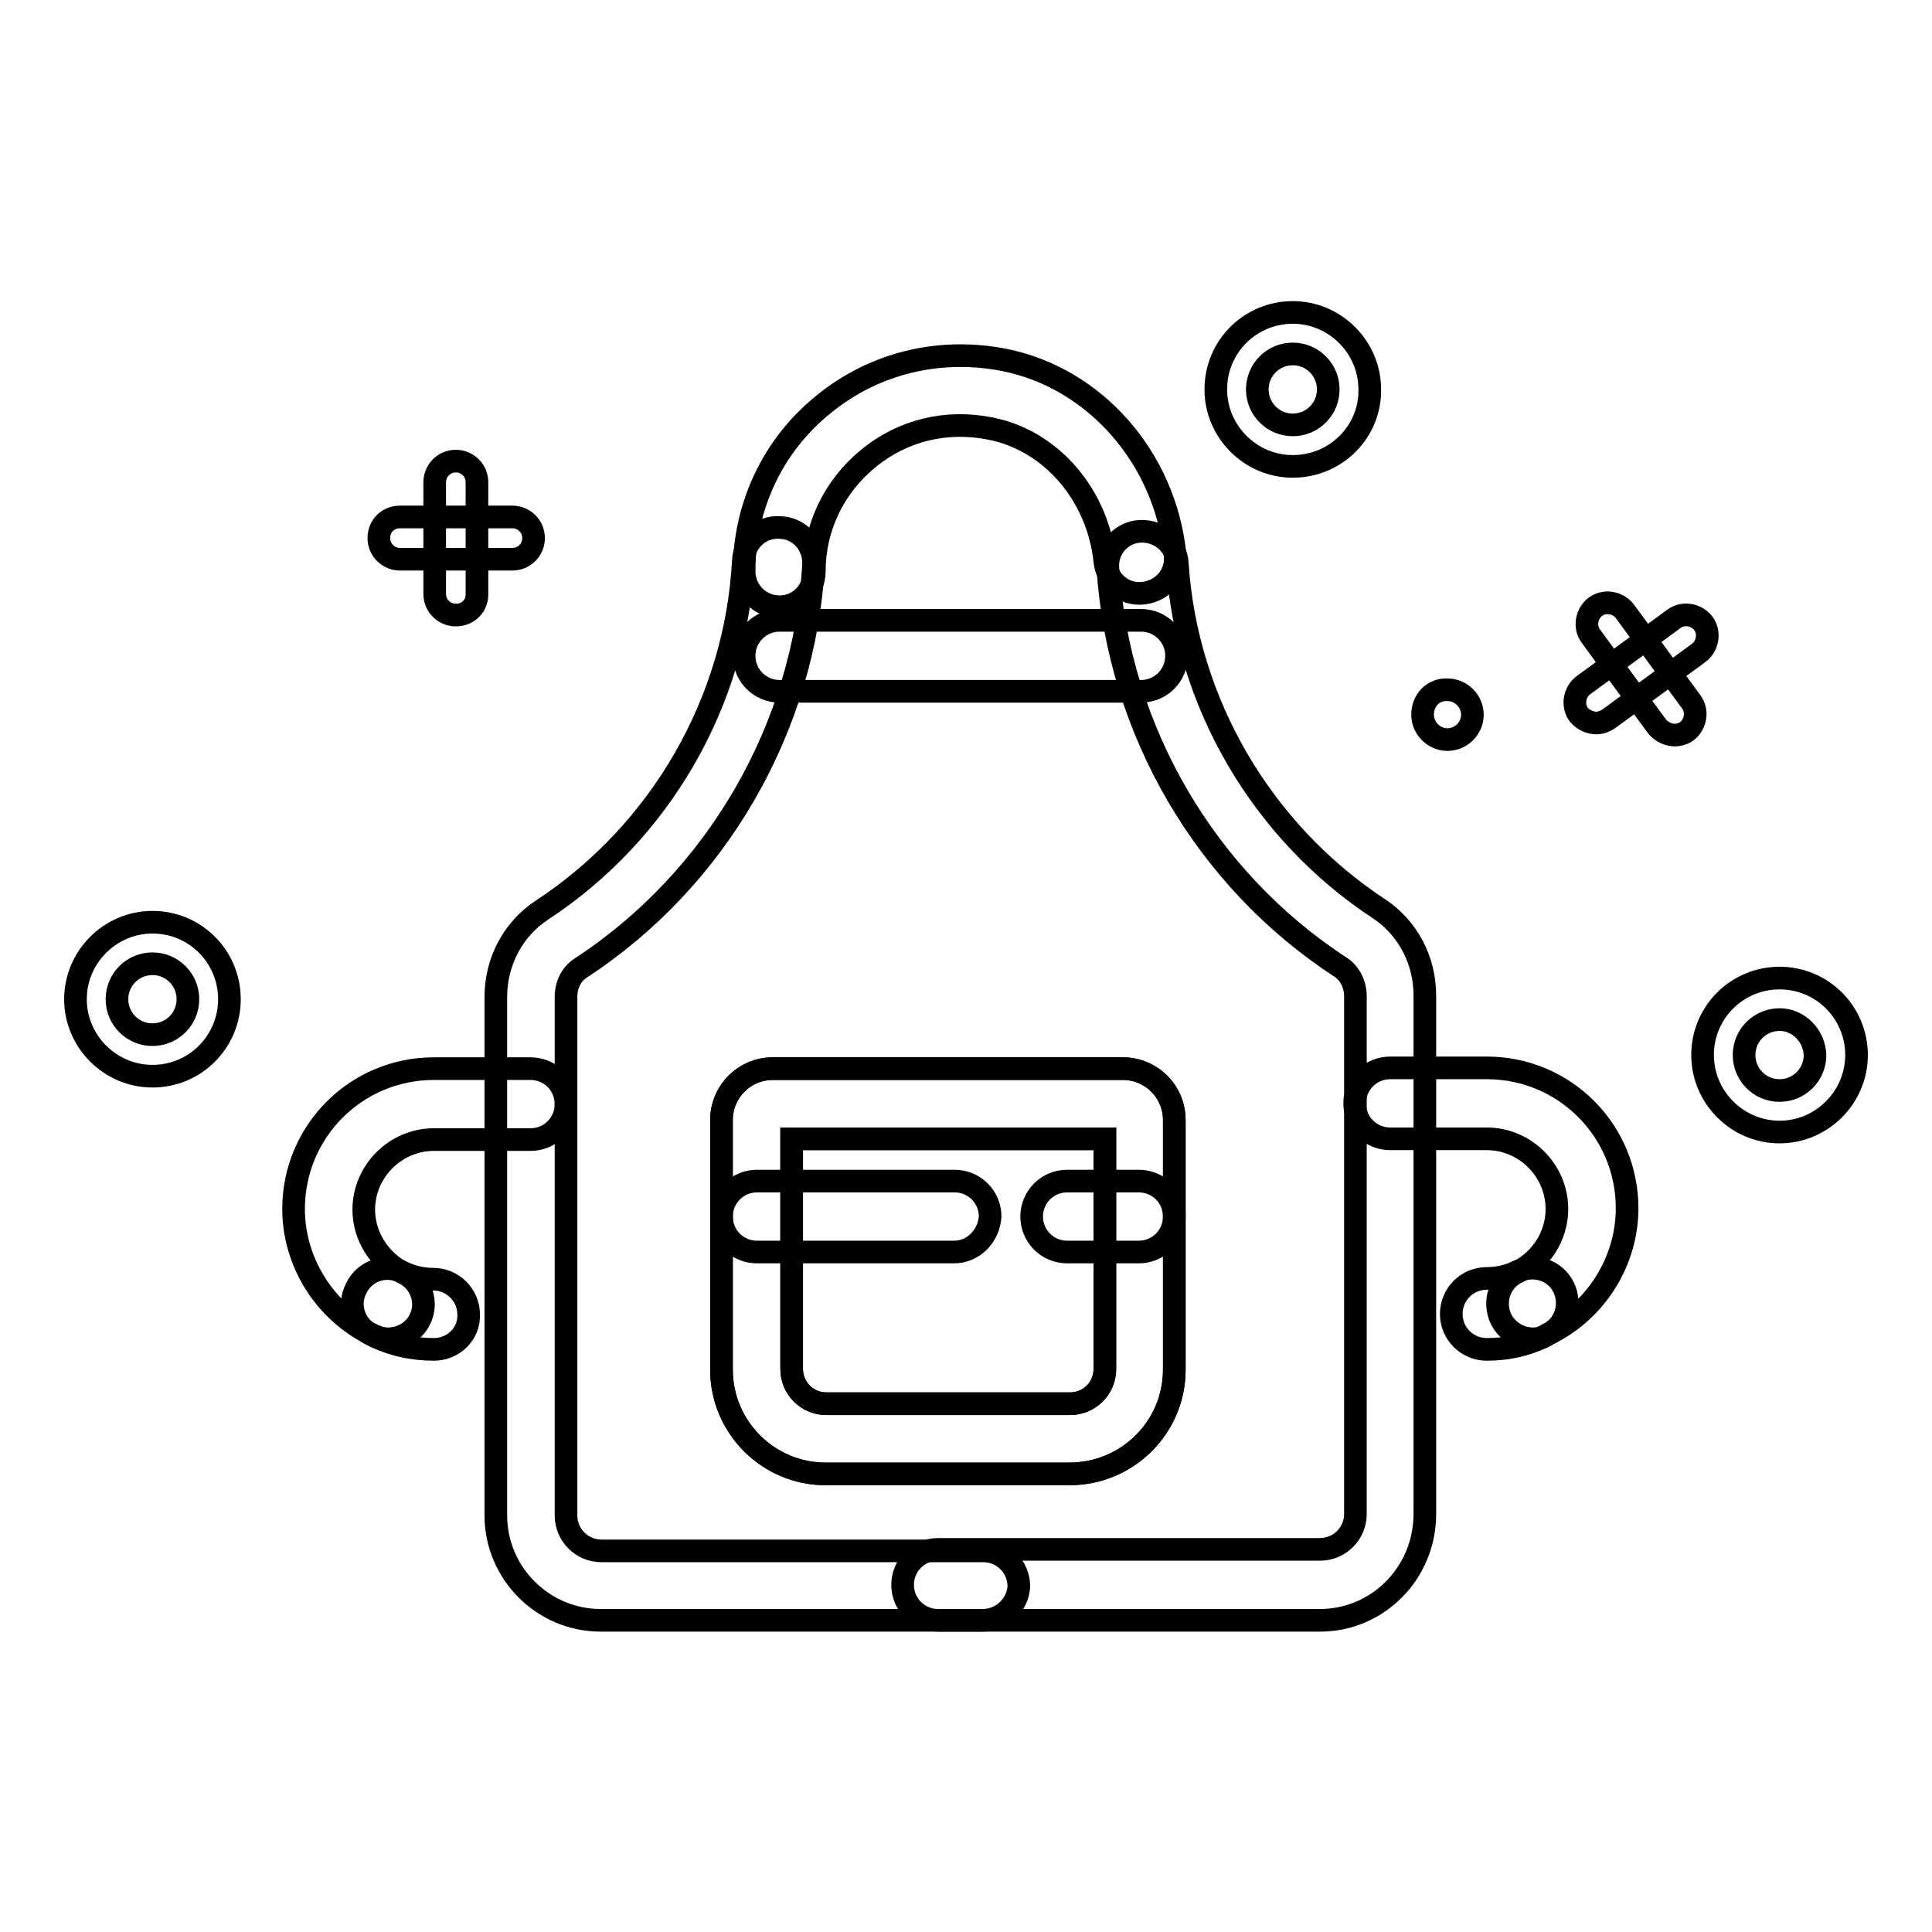 <?xml version="1.0" encoding="utf-8"?>
<!-- Svg Vector Icons : http://www.onlinewebfonts.com/icon -->
<!DOCTYPE svg PUBLIC "-//W3C//DTD SVG 1.1//EN" "http://www.w3.org/Graphics/SVG/1.1/DTD/svg11.dtd">
<svg version="1.1" xmlns="http://www.w3.org/2000/svg" xmlns:xlink="http://www.w3.org/1999/xlink" x="0px" y="0px" viewBox="0 0 256 256" enable-background="new 0 0 256 256" xml:space="preserve">
<g> <path stroke-width="3" fill-opacity="0" stroke="#000000"  d="M211.5,95.8c-0.8,0-1.7-0.4-2.3-1.1c-0.9-1.2-0.6-3,0.6-3.9l12-8.8c1.2-0.9,3-0.6,3.9,0.6 c0.9,1.2,0.6,3-0.6,3.9l-12,8.8C212.6,95.6,212.1,95.8,211.5,95.8z"/> <path stroke-width="3" fill-opacity="0" stroke="#000000"  d="M221.9,97.4c-0.8,0-1.7-0.4-2.3-1.1l-8.8-12c-0.9-1.2-0.6-3,0.6-3.9c1.2-0.9,3-0.6,3.9,0.6l8.8,12 c0.9,1.2,0.6,3-0.6,3.9C223.1,97.2,222.5,97.4,221.9,97.4z M171.3,61.8c-5.6,0-10.2-4.6-10.2-10.2c0-5.7,4.6-10.2,10.2-10.2 s10.2,4.6,10.2,10.2C181.6,57.2,177,61.8,171.3,61.8z M171.3,46.9c-2.6,0-4.7,2.1-4.7,4.7s2.1,4.7,4.7,4.7s4.7-2.1,4.7-4.7 S173.9,46.9,171.3,46.9z M235.8,150c-5.6,0-10.2-4.6-10.2-10.2c0-5.7,4.6-10.2,10.2-10.2c5.7,0,10.2,4.6,10.2,10.2 C246,145.4,241.4,150,235.8,150z M235.8,135.1c-2.6,0-4.7,2.1-4.7,4.7c0,2.6,2.1,4.7,4.7,4.7c2.6,0,4.7-2.1,4.7-4.7 C240.4,137.2,238.3,135.1,235.8,135.1z M67.9,74.1H53c-1.5,0-2.8-1.2-2.8-2.8s1.2-2.8,2.8-2.8h14.9c1.5,0,2.8,1.2,2.8,2.8 C70.7,72.9,69.4,74.1,67.9,74.1z"/> <path stroke-width="3" fill-opacity="0" stroke="#000000"  d="M60.4,81.5c-1.5,0-2.8-1.2-2.8-2.8V63.9c0-1.5,1.2-2.8,2.8-2.8c1.5,0,2.8,1.2,2.8,2.8v14.9 C63.2,80.3,62,81.5,60.4,81.5z M20.2,142.6c-5.6,0-10.2-4.6-10.2-10.2s4.6-10.2,10.2-10.2c5.7,0,10.2,4.6,10.2,10.2 S25.9,142.6,20.2,142.6z M20.2,127.7c-2.6,0-4.7,2.1-4.7,4.7c0,2.6,2.1,4.7,4.7,4.7c2.6,0,4.7-2.1,4.7-4.7 C24.9,129.8,22.8,127.7,20.2,127.7z"/> <path stroke-width="3" fill-opacity="0" stroke="#000000"  d="M188.5,94.7c0,1.8,1.5,3.3,3.3,3.3c1.8,0,3.3-1.5,3.3-3.3c0-1.8-1.5-3.3-3.3-3.3 C189.9,91.3,188.5,92.8,188.5,94.7z"/> <path stroke-width="3" fill-opacity="0" stroke="#000000"  d="M103.3,80.4c-2.6,0-4.7-2.1-4.7-4.7c0-8.6,3.8-16.7,10.5-22.1c6.7-5.5,15.4-7.6,24-5.9 c12,2.4,21.3,13,22.6,25.8c0.3,2.6-1.6,4.8-4.2,5.1c-2.6,0.3-4.8-1.6-5.1-4.2c-0.9-8.8-7.1-16-15.1-17.6c-5.9-1.2-11.7,0.2-16.3,4 c-4.5,3.7-7.1,9.1-7.1,14.9C107.9,78.3,105.9,80.4,103.3,80.4L103.3,80.4z"/> <path stroke-width="3" fill-opacity="0" stroke="#000000"  d="M130.2,214.7H79.6c-7.7,0-13.9-6.3-13.9-13.9v-68.7c0-4.7,2.3-9,6.1-11.5c15.7-10.3,25.7-27.6,26.7-46.3 c0.1-2.6,2.3-4.6,4.9-4.4c2.6,0.1,4.5,2.3,4.4,4.9c-1.2,21.6-12.8,41.7-30.9,53.5c-1.2,0.8-1.9,2.2-1.9,3.8v68.7 c0,2.6,2.1,4.7,4.7,4.7h50.6c2.6,0,4.7,2.1,4.7,4.7C134.9,212.6,132.8,214.7,130.2,214.7L130.2,214.7z"/> <path stroke-width="3" fill-opacity="0" stroke="#000000"  d="M174.9,214.7h-50.6c-2.6,0-4.7-2.1-4.7-4.7c0-2.6,2.1-4.7,4.7-4.7h50.6c2.6,0,4.7-2.1,4.7-4.7V132 c0-1.5-0.7-3-1.9-3.8c-18-11.7-29.5-31.5-30.9-52.9c-0.2-2.6,1.8-4.8,4.3-4.9c2.6-0.1,4.8,1.8,4.9,4.3 c1.2,18.4,11.2,35.5,26.7,45.7c3.8,2.5,6.1,6.8,6.1,11.5v68.7C188.8,208.4,182.6,214.7,174.9,214.7L174.9,214.7z"/> <path stroke-width="3" fill-opacity="0" stroke="#000000"  d="M141.7,195.3h-32.3c-7.6,0-13.8-6.2-13.8-13.8v-33.1c0-3.7,3-6.8,6.8-6.8h46.4c3.7,0,6.8,3,6.8,6.8v33.1 C155.6,189.1,149.4,195.3,141.7,195.3L141.7,195.3z M104.9,150.9v30.5c0,2.5,2,4.6,4.6,4.6h32.3c2.5,0,4.6-2,4.6-4.6v-30.5H104.9z" /> <path stroke-width="3" fill-opacity="0" stroke="#000000"  d="M141.7,195.3h-32.3c-7.6,0-13.8-6.2-13.8-13.8v-33.1c0-3.7,3-6.8,6.8-6.8h46.4c3.7,0,6.8,3,6.8,6.8v33.1 C155.6,189.1,149.4,195.3,141.7,195.3L141.7,195.3z M104.9,150.9v30.5c0,2.5,2,4.6,4.6,4.6h32.3c2.5,0,4.6-2,4.6-4.6v-30.5H104.9z" /> <path stroke-width="3" fill-opacity="0" stroke="#000000"  d="M126.4,165.9h-26.1c-2.6,0-4.7-2.1-4.7-4.7c0-2.6,2.1-4.7,4.7-4.7h26.2c2.6,0,4.7,2.1,4.7,4.7 C131,163.8,129,165.9,126.4,165.9L126.4,165.9z M151.2,91.6h-47.9c-2.6,0-4.7-2.1-4.7-4.7c0-2.6,2.1-4.7,4.7-4.7h47.9 c2.6,0,4.7,2.1,4.7,4.7C155.9,89.5,153.8,91.6,151.2,91.6z M150.9,165.9h-9.5c-2.6,0-4.7-2.1-4.7-4.7c0-2.6,2.1-4.7,4.7-4.7h9.5 c2.6,0,4.7,2.1,4.7,4.7C155.6,163.8,153.5,165.9,150.9,165.9z M51.4,177.4c-0.7,0-1.4-0.2-2-0.5c-6.4-3.1-10.5-9.7-10.5-16.7 c0-10.3,8.3-18.6,18.6-18.6h12.8c2.6,0,4.7,2.1,4.7,4.7c0,2.6-2.1,4.7-4.7,4.7H57.5c-5.1,0-9.3,4.2-9.3,9.3c0,3.5,2.1,6.8,5.3,8.4 c2.3,1.1,3.3,3.9,2.1,6.2C54.8,176.5,53.1,177.4,51.4,177.4z"/> <path stroke-width="3" fill-opacity="0" stroke="#000000"  d="M57.5,178.8c-2.9,0-5.6-0.6-8.2-1.9c-2.3-1.1-3.3-3.9-2.1-6.2c1.1-2.3,3.9-3.3,6.2-2.1 c1.3,0.6,2.6,0.9,4,0.9c2.6,0,4.7,2.1,4.7,4.7C62.2,176.7,60.1,178.8,57.5,178.8z"/> <path stroke-width="3" fill-opacity="0" stroke="#000000"  d="M203.1,177.4c-1.7,0-3.4-1-4.2-2.6c-1.1-2.3-0.2-5.1,2.1-6.2c3.2-1.6,5.3-4.8,5.3-8.4 c0-5.1-4.2-9.3-9.3-9.3h-12.8c-2.6,0-4.7-2.1-4.7-4.7s2.1-4.7,4.7-4.7H197c10.3,0,18.6,8.3,18.6,18.6c0,7-4.1,13.6-10.5,16.7 C204.4,177.3,203.8,177.4,203.1,177.4z"/> <path stroke-width="3" fill-opacity="0" stroke="#000000"  d="M197,178.8c-2.6,0-4.7-2.1-4.7-4.7c0-2.6,2.1-4.7,4.7-4.7c1.4,0,2.8-0.3,4-0.9c2.3-1.1,5.1-0.2,6.2,2.1 c1.1,2.3,0.2,5.1-2.1,6.2C202.6,178.2,199.8,178.8,197,178.8z"/></g>
</svg>